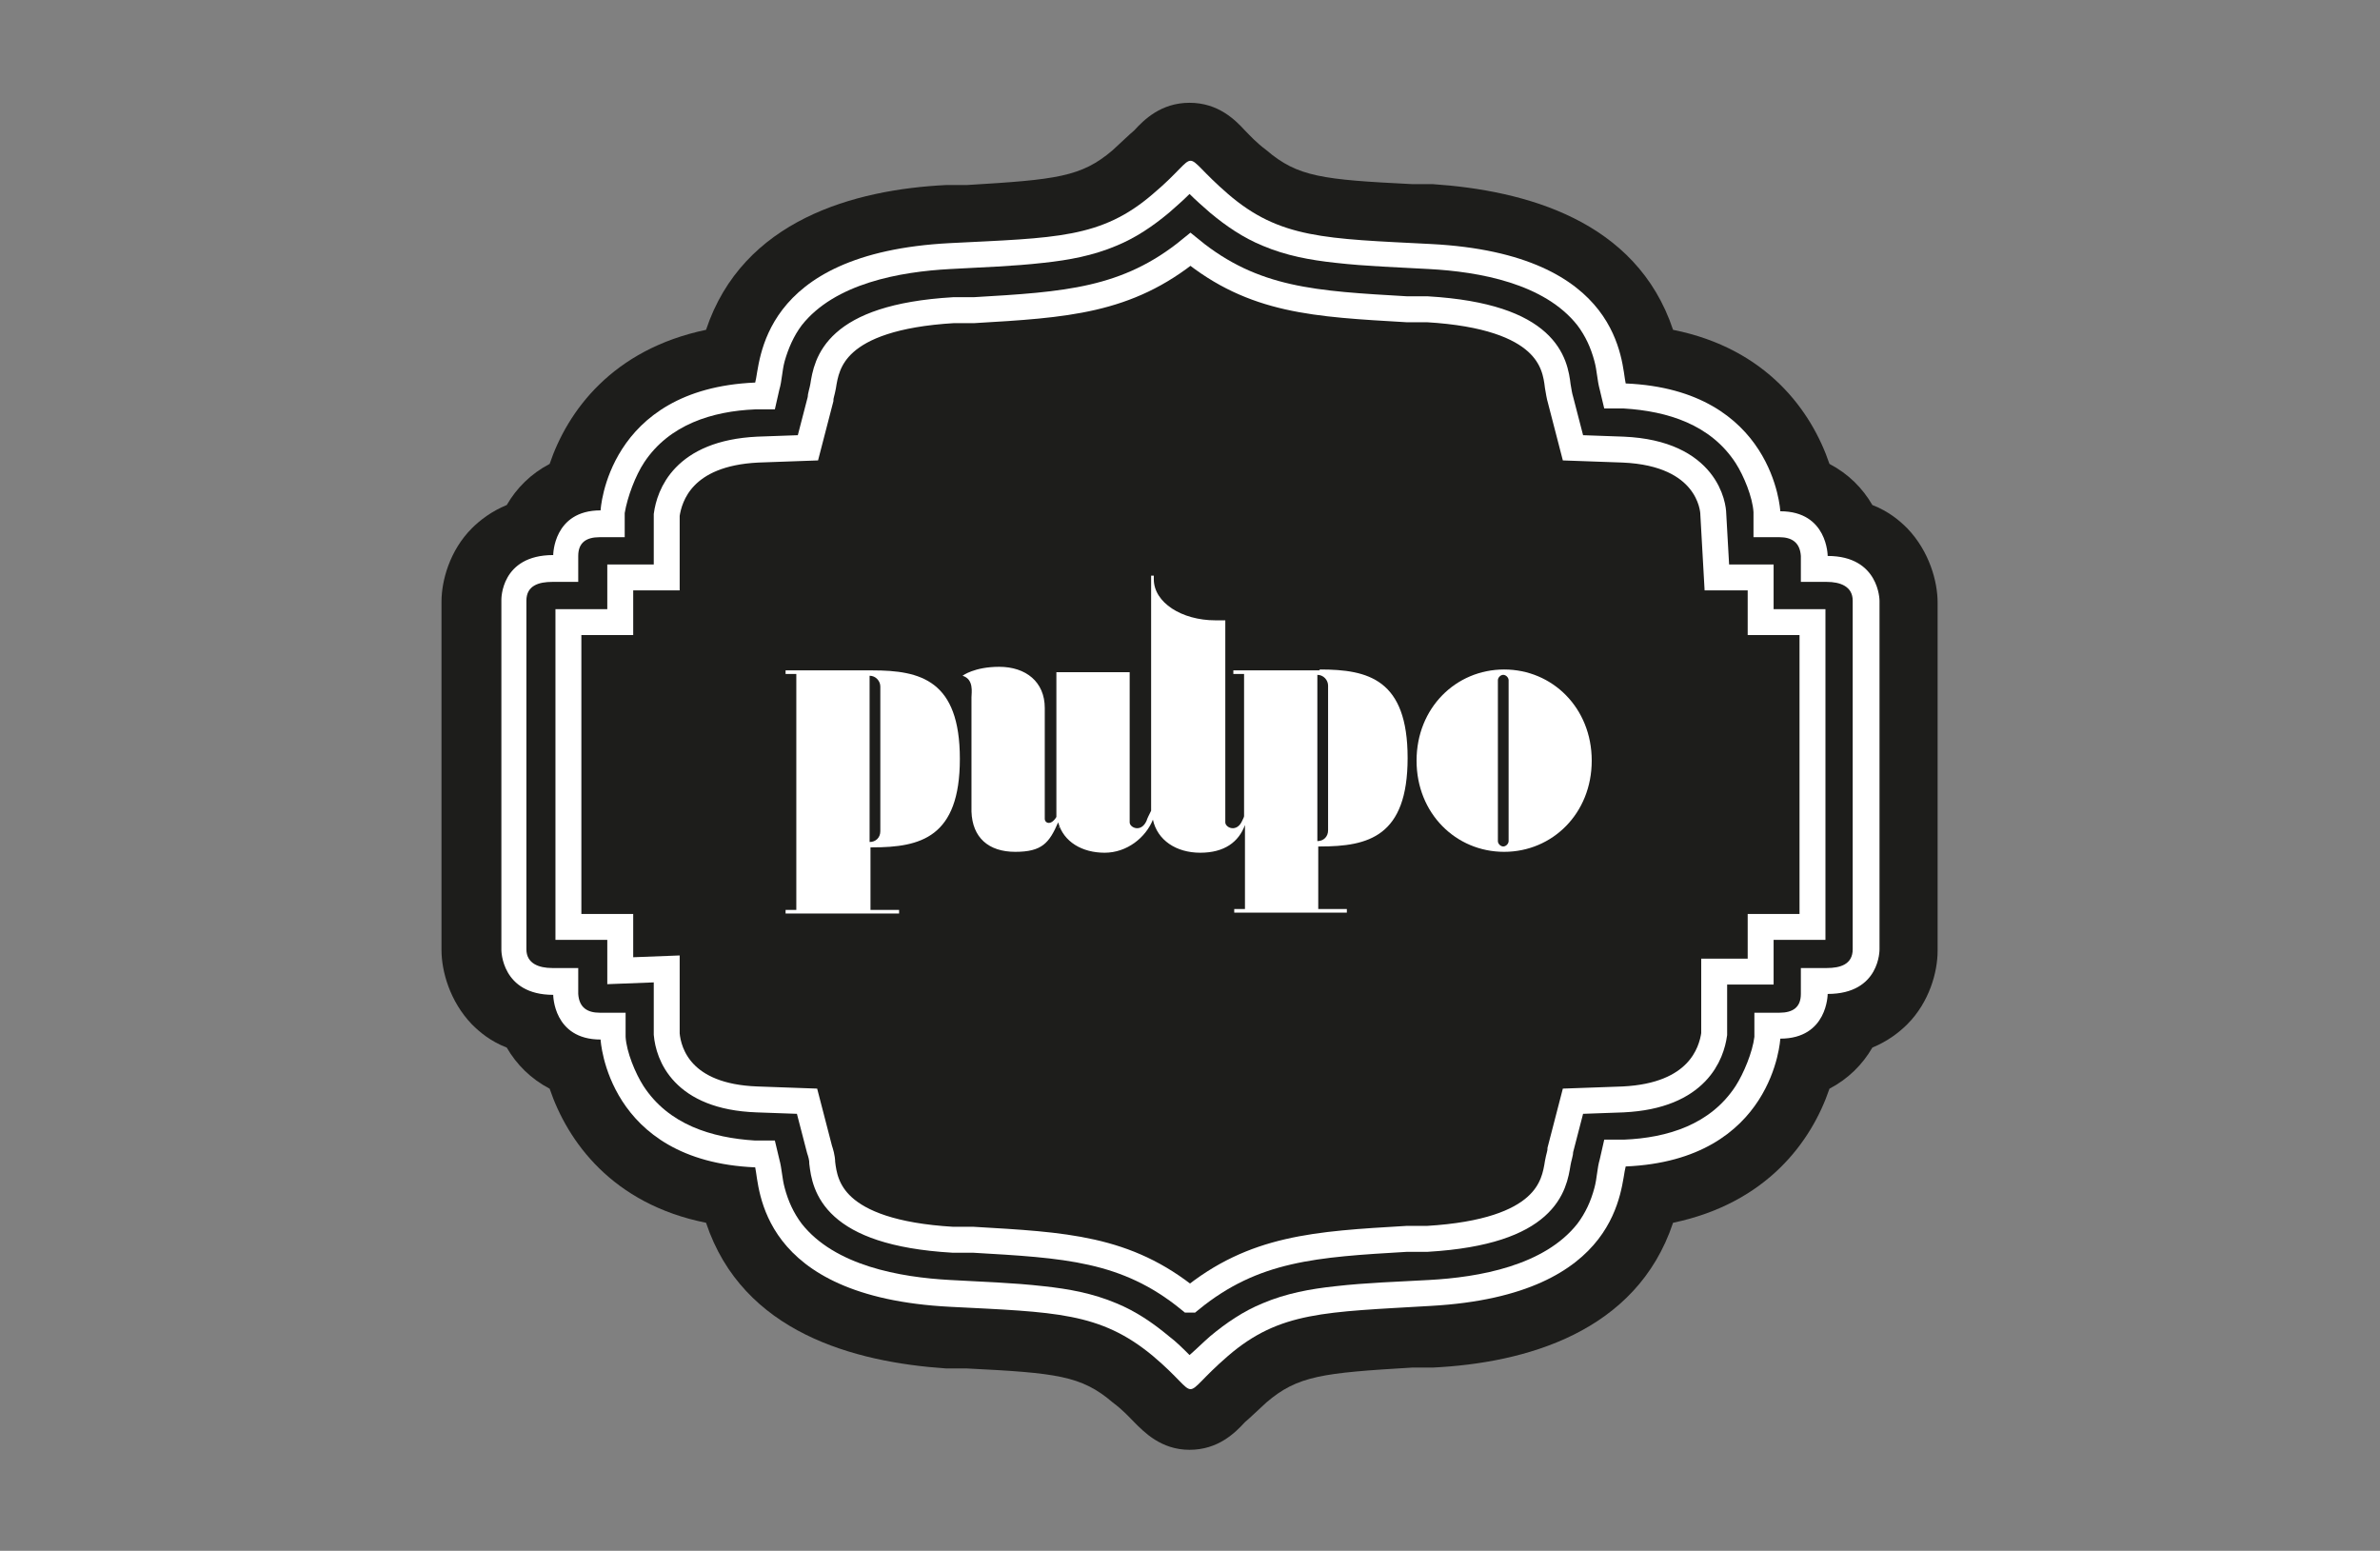 <?xml version="1.0" encoding="UTF-8"?>
<svg xmlns="http://www.w3.org/2000/svg" version="1.1" viewBox="0 0 266.3 173.5">
  <rect x="0" y="0" width="266.3" height="173.5" fill="#808080" stroke="none"/>
  <defs>
    <style>
      .cls-1, .cls-2 {
        fill: #fff;
      }

      .cls-2, .cls-3, .cls-4 {
        fill-rule: evenodd;
      }

      .cls-3 {
        stroke: #fff;
        stroke-width: 2.9px;
      }

      .cls-3, .cls-4 {
        fill: #1d1d1b;
      }
    </style>
  </defs>
  <!-- Generator: Adobe Illustrator 28.7.7, SVG Export Plug-In . SVG Version: 1.2.0 Build 194)  -->
  <g>
    <g id="Capa_1">
      <g>
        <path class="cls-4" d="M133.1,162.2c-3.2,0-5.1-2-6.2-3.1-.6-.6-1.2-1.3-2.4-2.2-3.5-3-6.3-3.3-16.3-3.8h-2.3c-10.3-.7-22.8-4-26.9-16.3-10.5-2.1-15.5-9.1-17.5-15-2.1-1.1-3.7-2.7-4.8-4.6-1.8-.7-3-1.7-3.9-2.6-2.5-2.6-3.4-6-3.4-8.3v-39c0-2.3.9-5.7,3.4-8.2.9-.9,2.2-1.9,3.9-2.6,1.1-1.9,2.7-3.5,4.8-4.6,2-5.9,7-12.8,17.5-15,4.1-12.3,16.6-15.7,26.9-16.2h2.3c10-.6,12.8-.9,16.3-3.9,1.1-1,1.8-1.7,2.4-2.2,1.1-1.2,3-3.1,6.2-3.1s5.1,1.9,6.2,3.1c.6.6,1.2,1.3,2.4,2.2,3.5,3,6.3,3.3,16.3,3.8h2.3c10.3.7,22.8,4,26.9,16.3,10.5,2.1,15.5,9.1,17.5,15,2.1,1.1,3.7,2.7,4.8,4.6,1.8.7,3,1.7,3.9,2.6,2.5,2.6,3.4,6,3.4,8.3v39c0,2.3-.9,5.7-3.4,8.2-.9.9-2.2,1.9-3.9,2.6-1.1,1.9-2.7,3.5-4.8,4.6-2,5.9-7,12.8-17.5,15-4.1,12.3-16.6,15.7-26.9,16.2h-2.3c-10,.6-12.8.9-16.3,3.9-1.1,1-1.8,1.7-2.4,2.2-1.1,1.2-3,3.1-6.2,3.1h0Z"/>
        <path class="cls-2" d="M56.1,106.3s0,5,5.8,5c0,0,0,5,5.3,5,0,0,.7,13.6,17.3,14.3.5,2.2.3,14.5,21.8,15.6,11.8.6,16.8.6,22.7,5.5,5.8,4.9,2.6,5,8.4,0,5.8-5,10.9-4.9,22.7-5.6,21.5-1.2,21.2-13.5,21.8-15.6,16.6-.7,17.3-14.3,17.3-14.3,5.3,0,5.3-5,5.3-5,5.9,0,5.8-5,5.8-5v-39s0-5-5.8-5c0,0,0-5-5.3-5,0,0-.7-13.6-17.3-14.3-.5-2.2-.3-14.5-21.8-15.6-11.8-.6-16.9-.6-22.7-5.6-5.8-5-2.6-4.9-8.4,0-5.8,5-10.9,4.9-22.7,5.5-21.5,1.1-21.2,13.5-21.8,15.6-16.6.7-17.3,14.3-17.3,14.3-5.3,0-5.3,5-5.3,5-5.9,0-5.8,5-5.8,5v39Z"/>
        <path class="cls-4" d="M135.4,149.5c-.8.7-1.5,1.4-2.3,2.1-.7-.7-1.5-1.5-2.3-2.1-1.8-1.5-3.7-2.8-5.9-3.7-2.6-1.1-5.3-1.6-8.1-1.9-3.5-.4-7-.5-10.5-.7-5.6-.3-12.9-1.6-16.6-6.3-.9-1.2-1.5-2.5-1.9-4-.3-1.1-.3-2.1-.6-3.2l-.5-2.1h-2.2c-4.9-.3-9.7-1.8-12.5-6.1-.9-1.4-1.9-3.8-2-5.5v-2.7h-2.9c-1.4,0-2.3-.6-2.4-2.1v-2.9h-2.9c-1.5,0-2.9-.5-2.9-2.1v-39c0-1.7,1.4-2.1,2.9-2.1h2.9v-2.9c0-1.5.9-2.1,2.4-2.1h2.8v-2.7c.3-1.8,1.2-4.2,2.2-5.7,2.8-4.2,7.6-5.7,12.4-5.9h2.2c0,0,.5-2.2.5-2.2.3-1,.3-2.1.6-3.2.4-1.4,1-2.8,1.9-4,3.7-4.7,11-6,16.6-6.3,3.5-.2,7-.3,10.5-.7,2.8-.3,5.5-.8,8.1-1.9,2.2-.9,4.1-2.2,5.9-3.7.8-.7,1.6-1.4,2.3-2.1.7.7,1.5,1.4,2.3,2.1,1.8,1.5,3.7,2.8,5.9,3.7,2.6,1.1,5.3,1.6,8.1,1.9,3.5.4,7,.5,10.5.7,5.6.3,12.9,1.6,16.6,6.3.9,1.2,1.5,2.5,1.9,4,.3,1.1.3,2.1.6,3.2l.5,2.1h2.2c4.9.3,9.7,1.8,12.5,6.1.9,1.4,1.9,3.8,2,5.5v2.8h2.9c1.4,0,2.3.6,2.4,2.1v2.9h2.9c1.5,0,2.9.5,2.9,2.1v39c0,1.7-1.4,2.1-2.9,2.1h-2.9v2.9c0,1.5-.9,2.1-2.4,2.1h-2.8v2.7c-.2,1.7-1.2,4.1-2.1,5.5-2.8,4.3-7.6,5.8-12.5,6h-2.2c0,0-.5,2.2-.5,2.2-.3,1-.3,2.1-.6,3.2-.4,1.5-1,2.8-1.9,4-3.7,4.7-11,6-16.6,6.3-3.5.2-7,.3-10.5.7-2.8.3-5.5.8-8.1,1.9-2.2.9-4.1,2.2-5.9,3.7h0ZM133.1,145.1c.8-.6,1.6-1.2,2.5-1.8,1.3-.8,2.5-1.5,3.8-2h0c1.6-.7,3.2-1.1,4.8-1.5,1.5-.3,3-.5,4.6-.7,2.8-.3,5.6-.4,8.4-.6.7,0,1.3,0,2.3-.1,2.4-.1,5.2-.5,7.8-1.3,2.2-.7,4.1-1.7,5.2-3.2.3-.3.5-.7.6-1,.2-.4.3-.8.4-1.2.1-.4.2-.8.2-1.2.1-.7.2-1.4.4-1.9l.5-2.1.9-3.5h3.6c0-.1,2.2-.2,2.2-.2,2.1,0,4-.4,5.7-1.2,1.2-.6,2.2-1.4,3-2.6.3-.4.6-1.1.9-1.8.2-.5.3-1,.3-1.3v-2.7c.1,0,.4-4.6.4-4.6h4.8v-5h5.8v-33.6h-5.8v-4.8h0c0-.1-.3-.1-.3-.1h-4.5l-.2-4.6v-2.7c-.2-.3-.3-.8-.5-1.3-.3-.7-.6-1.4-.9-1.8-.8-1.2-1.8-2-3-2.6-1.6-.8-3.6-1.1-5.7-1.2h-2.2c0,0-3.6-.2-3.6-.2l-.9-3.5-.5-2.1c-.1-.6-.2-1.2-.4-1.9,0-.4-.1-.8-.2-1.2-.1-.5-.3-.9-.4-1.2-.2-.3-.4-.7-.6-1-1.1-1.5-3.1-2.5-5.2-3.2-2.6-.8-5.4-1.2-7.8-1.3-1,0-1.6,0-2.3-.1-2.8-.1-5.7-.3-8.4-.6-1.6-.2-3.1-.4-4.6-.7-1.6-.4-3.2-.8-4.8-1.5h0c-1.3-.5-2.5-1.2-3.8-2-.9-.6-1.7-1.2-2.5-1.8-.8.7-1.7,1.3-2.5,1.8-1.2.8-2.4,1.4-3.8,2-1.6.7-3.2,1.1-4.8,1.5-1.5.3-3,.5-4.6.7-2.8.3-5.6.4-8.4.6-.7,0-1.4,0-2.3.1-2.4.1-5.2.5-7.8,1.3-2.2.7-4.1,1.7-5.2,3.2-.3.3-.5.7-.6,1-.2.4-.3.8-.4,1.2-.1.4-.2.8-.2,1.2-.1.7-.2,1.4-.4,1.9l-.5,2.1-.9,3.5h-3.6c0,.1-2.2.2-2.2.2-2,0-4,.4-5.6,1.2-1.2.6-2.3,1.4-3,2.5-.3.5-.6,1.1-.9,1.8h0c-.2.6-.3,1.1-.4,1.5h0v2.7c-.1,0-.4,4.6-.4,4.6h-4.8v5h-5.8v33.6h5.8v5h4.8l.2,4.6v2.7c.2.3.3.8.5,1.3.3.7.6,1.4.9,1.8.8,1.2,1.8,2,3,2.6,1.6.8,3.6,1.1,5.7,1.2h2.2c0,0,3.6.2,3.6.2l.9,3.5.5,2.1c.1.6.2,1.3.4,1.9,0,.4.1.8.2,1.2.1.5.3.9.4,1.2.2.3.4.7.6,1,1.1,1.5,3.1,2.5,5.2,3.2,2.6.8,5.4,1.2,7.8,1.3.9,0,1.6,0,2.3.1,2.8.1,5.6.3,8.4.6,1.6.2,3.1.4,4.6.7,1.6.4,3.2.8,4.8,1.5,1.4.6,2.6,1.2,3.8,2,.9.5,1.7,1.2,2.5,1.8Z"/>
        <path class="cls-3" d="M133.1,145.4c-7.1-5.8-14-6.1-24.2-6.7h-2.3c-13.5-.8-14.3-6.1-14.6-8.6,0-.6-.2-1.2-.3-1.5l-1.4-5.4-5.6-.2c-8.4-.3-9.9-5.1-10.1-7.3v-7.3c0,0-5.2.2-5.2.2v-4.9h-5.8v-34.1h5.8v-5h5.2v-7c.3-2.1,1.8-6.9,10.2-7.3l5.6-.2,1.4-5.4c0-.4.2-.9.3-1.5.4-2.5,1.2-7.7,14.6-8.5h2.3c10.2-.6,17.1-1,24.2-6.8,7.1,5.8,14,6.1,24.2,6.7h2.3c13.5.8,14.3,6.1,14.6,8.6.1.6.2,1.2.3,1.5l1.4,5.4,5.6.2c9.5.4,10.1,6.5,10.1,7.2l.4,7.1h4.9v5h5.8v34.1h-5.8v5h-5.2v7c-.3,2.1-1.8,6.9-10.2,7.3l-5.6.2-1.4,5.4c0,.4-.2.9-.3,1.5-.4,2.5-1.2,7.7-14.6,8.5h-2.3c-10.2.6-17.1,1-24.2,6.8h0Z"/>
        <g>
          <path class="cls-1" d="M147.6,75c-.2,0-.4,0-.6,0h-9v.4h1.2v15.9c0,.1-.1.3-.2.5-.6,1.4-1.9.8-1.9.2s0-.8,0-1.1h0v-.4h0c0,0,0,0,0,0v-21.1c-.4,0-.7,0-1.1,0-3.8,0-6.9-2-6.9-4.6s0-.3,0-.4h-.3v26.3c-.2.4-.5,1-.5,1.1-.6,1.4-1.9.8-1.9.2s0-.8,0-1.1h0v-.4h0c0,0,0,0,0,0v-15.3h-8.2v15.8h0c0,.1,0,.2,0,.4-.6,1-1.3.7-1.3.2s0-.2,0-.6v-.6s0-8.9,0-8.9h0v-2.3h0c0-2.9-2.1-4.6-5.1-4.6-2.8,0-4.1,1-4.1,1,1.3.4,1,1.9,1,2.4s0,.8,0,1.1h0v.4h0c0,0,0,0,0,0v3.7h0v7.6h0c.1,2.9,1.9,4.5,4.9,4.5s3.8-1,4.8-3.3c.6,2.2,2.7,3.4,5.2,3.4s4.6-1.7,5.4-3.7c.5,2.3,2.6,3.7,5.3,3.7s4.3-1.2,5-3.1v9.4h-1.2v.4h12.6v-.4h-3.2v-7c0,0,.1,0,.2,0,5.4,0,9.8-1.1,9.8-9.9s-4.4-9.9-9.8-9.9ZM128,92.6h0s0,0,0,0h0ZM138.6,92.6h0s0,0,0,0h0ZM148.6,92.9c0,.7-.5,1.2-1.2,1.2v-18.6c.7,0,1.2.6,1.2,1.2v16.1Z"/>
          <polygon class="cls-1" points="118.5 92.6 118.5 92.5 118.4 92.6 118.5 92.6"/>
          <path class="cls-1" d="M116.9,90.4c0,0,0,0,0,0h0Z"/>
          <path class="cls-1" d="M97.5,75c-.2,0-.4,0-.6,0h-9v.4h1.2v26.4h-1.2v.4h12.7v-.4h-3.2v-7c0,0,.1,0,.2,0,5.4,0,9.8-1.1,9.8-9.9s-4.4-9.9-9.8-9.9ZM98.5,93c0,.7-.5,1.2-1.2,1.2v-18.6c.7,0,1.2.6,1.2,1.2v16.1Z"/>
          <path class="cls-1" d="M168.3,74.9c-5.4,0-9.8,4.3-9.8,10.2s4.4,10.2,9.8,10.2,9.8-4.3,9.8-10.2-4.4-10.2-9.8-10.2ZM168.8,94.1c0,.3-.3.6-.6.6s-.6-.3-.6-.6v-18c0-.3.3-.6.6-.6s.6.3.6.6v18Z"/>
        </g>
      </g>
    </g>
  </g>
</svg>